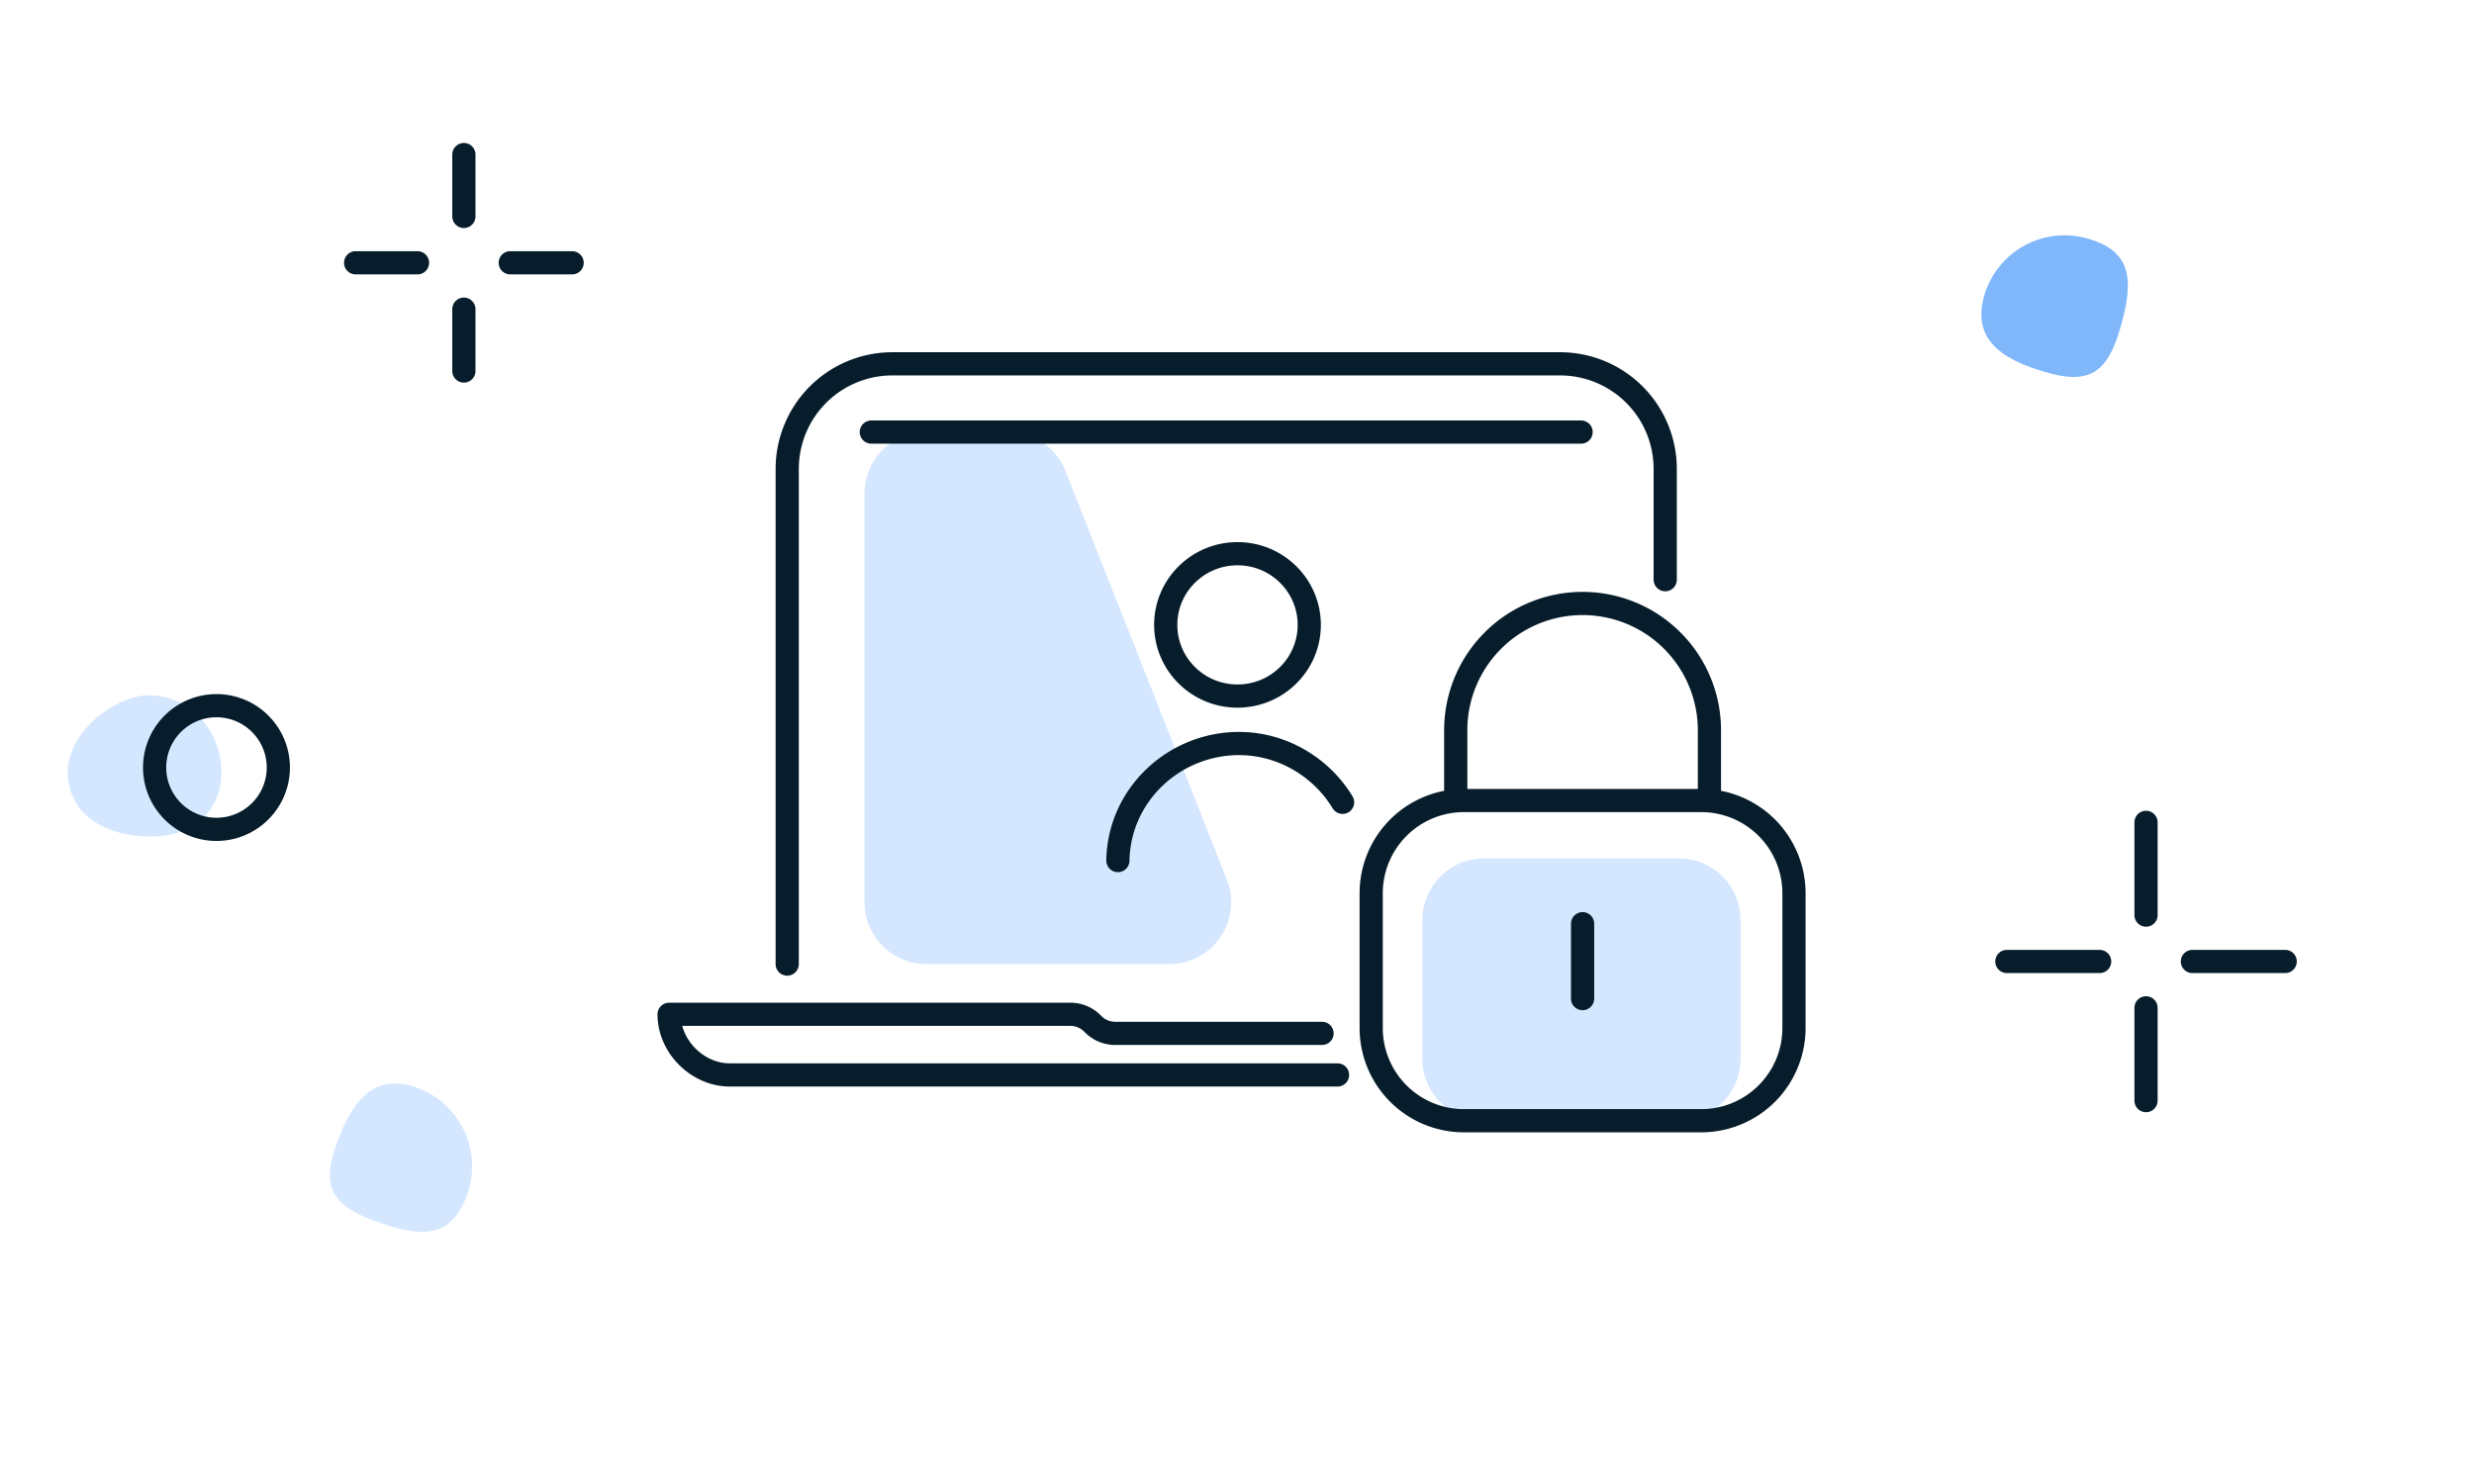 <svg width="160" height="96" fill="none" xmlns="http://www.w3.org/2000/svg"><path d="M55.91 58.366V31.935a4 4 0 014-4h5.273a4 4 0 013.72 2.53l10.44 26.431c1.037 2.625-.898 5.47-3.72 5.47H59.911a4 4 0 01-4-4zm52.657-2.84h-12.58a4 4 0 00-4 4V68.5a4 4 0 004 4h12.58a4 4 0 004-4v-8.974a4 4 0 00-4-4zM4.46 50.758c.673 3.193 4.63 3.64 6.599 3.226 5.205-1.096 3.788-9-1.5-9-2.053 0-5.77 2.58-5.098 5.773z" fill="#D4E7FF"/><path opacity=".5" d="M128.302 19.216c-.78 2.882 1.383 4.152 4.265 4.931 2.881.78 3.871-.383 4.651-3.264.779-2.882.594-4.693-2.287-5.472a5.405 5.405 0 00-6.629 3.805z" fill="#0070F6"/><path d="M26.878 70.332c-2.824-.966-4.233 1.109-5.2 3.933-.967 2.824.128 3.888 2.952 4.855 2.824.967 4.644.9 5.61-1.923a5.405 5.405 0 00-3.362-6.865z" fill="#D4E7FF"/><path d="M14 53.651a4 4 0 100-8 4 4 0 000 8zm124.789-.453v6m0 6v6m-3-9h-6m18 0h-6M30 10v4m0 6v4m-3-7h-4m14 0h-4" stroke="#071D2B" stroke-width="1.5" stroke-miterlimit="10" stroke-linecap="round" stroke-linejoin="round"/><path d="M107.694 37.5v-7.164a6.8 6.8 0 00-6.8-6.8H57.711a6.8 6.8 0 00-6.8 6.8v32.03m5.44-34.415h45.902m-8.107 23.835v-4.543a8.203 8.203 0 018.204-8.204v0a8.203 8.203 0 018.203 8.204v4.543M102.35 64.6v-4.847M72.297 55.67c.07-4.25 3.63-7.571 7.838-7.571 2.792 0 5.316 1.53 6.693 3.803M85.5 66.848H72.118a2 2 0 01-1.414-.586l-.06-.06a2 2 0 00-1.415-.587H43.274c0 2.109 1.85 3.922 3.923 3.923H86.5m-1.827-29.114c0 2.543-2.078 4.604-4.64 4.604-2.564 0-4.642-2.061-4.642-4.604s2.078-4.604 4.641-4.604 4.641 2.061 4.641 4.604zM94.678 72.5h15.344a6 6 0 006-6v-8.714a6 6 0 00-6-6H94.678a6 6 0 00-6 6V66.5a6 6 0 006 6z" stroke="#071D2B" stroke-width="1.5" stroke-linecap="round" stroke-linejoin="round"/></svg>
